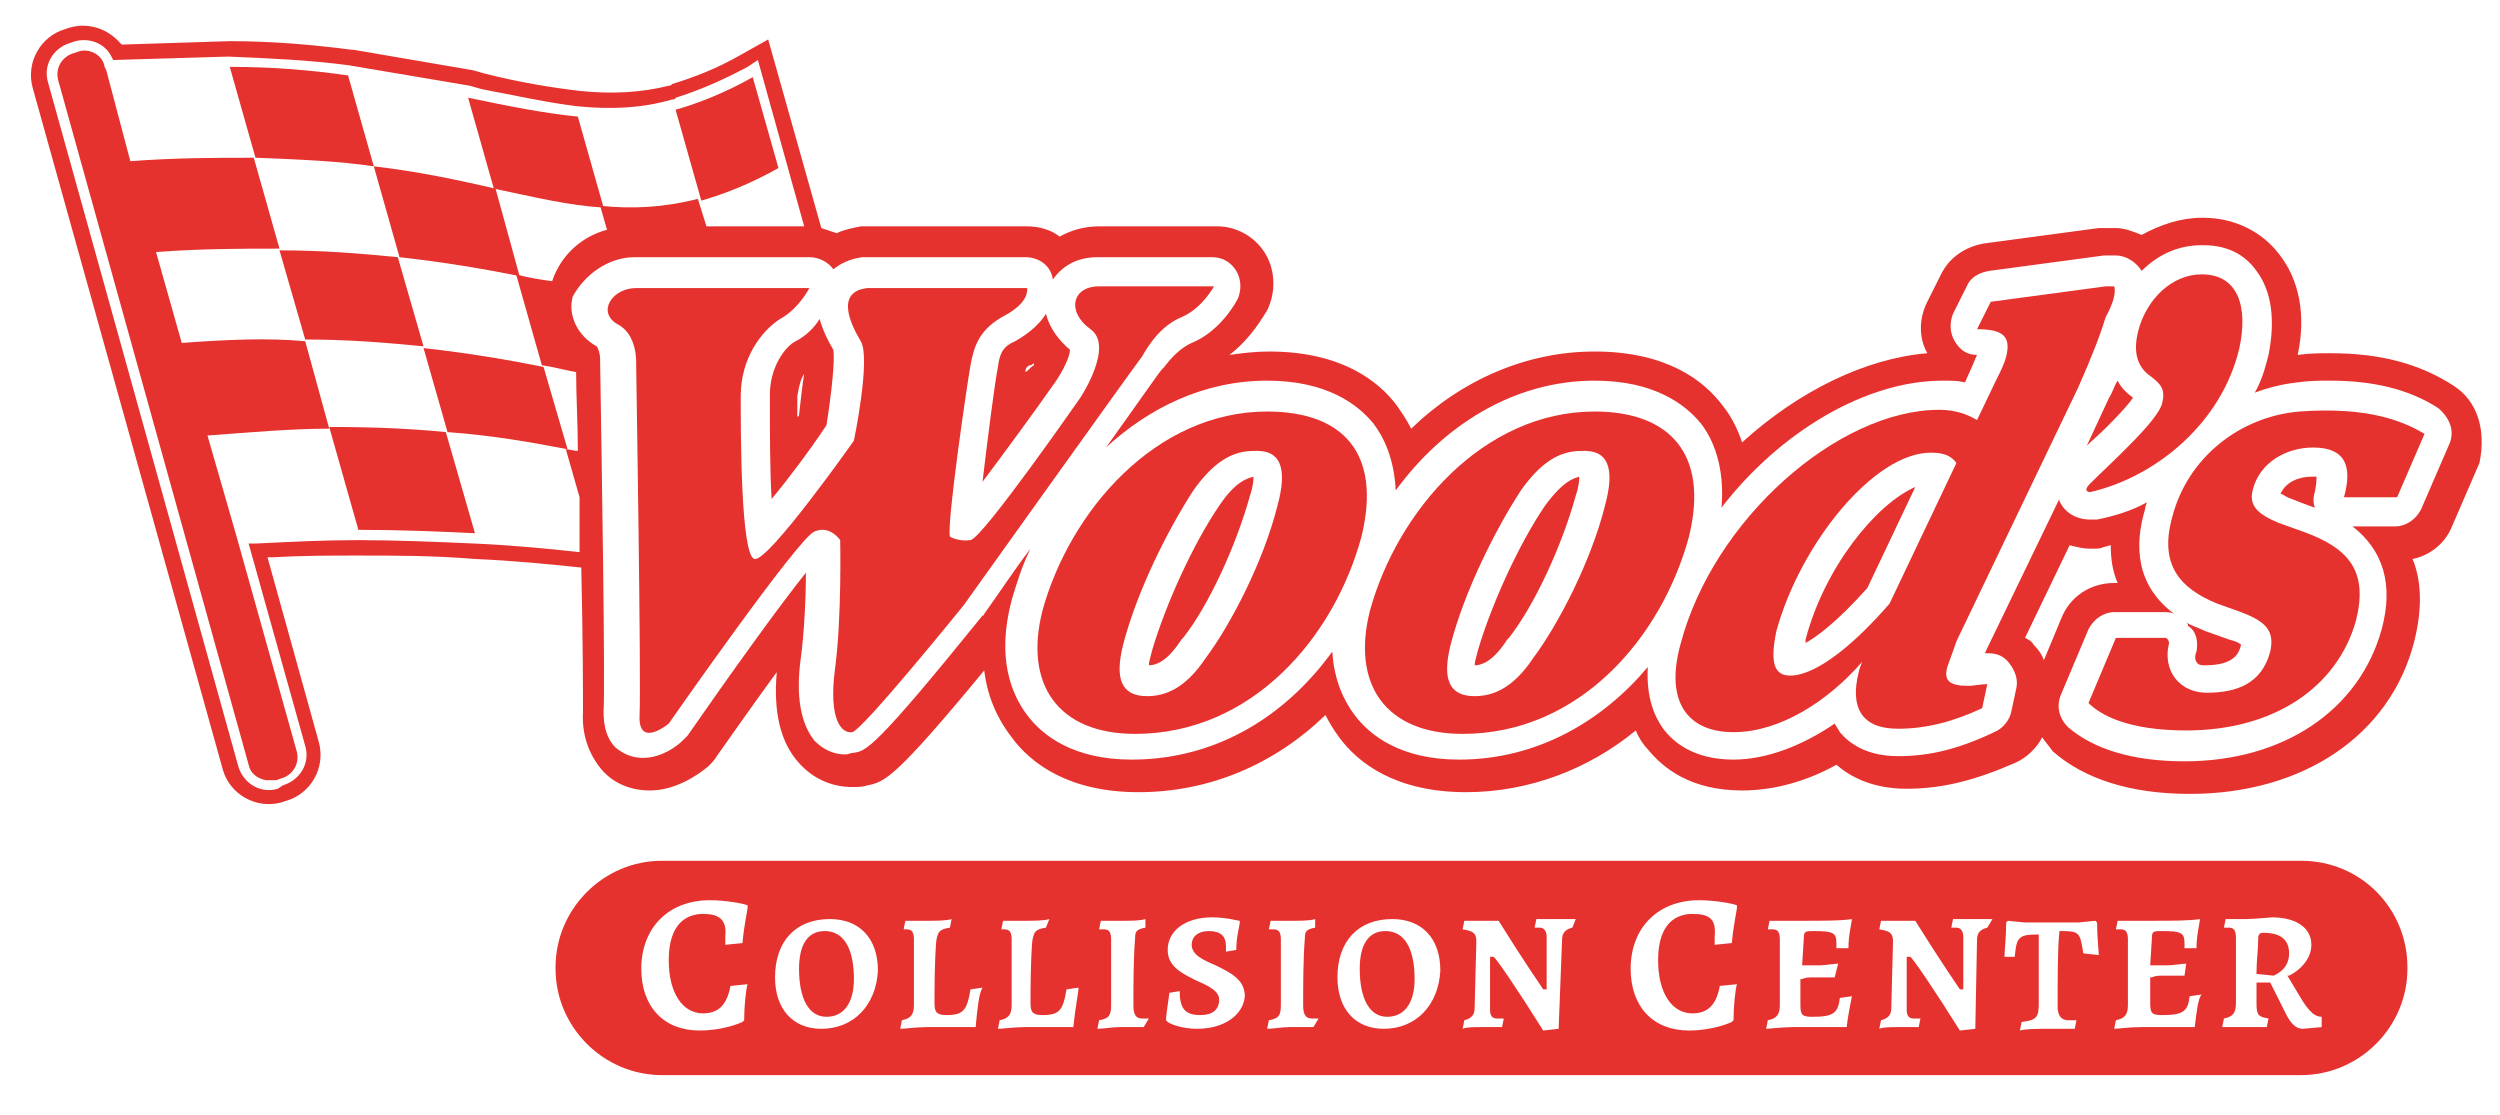 <?xml version="1.0" encoding="UTF-8"?>
<!-- Generator: Adobe Illustrator 27.3.1, SVG Export Plug-In . SVG Version: 6.00 Build 0)  -->
<svg xmlns="http://www.w3.org/2000/svg" xmlns:xlink="http://www.w3.org/1999/xlink" version="1.1" id="woods-collision-center" x="0px" y="0px" width="145.8px" height="65px" viewBox="0 0 145.8 65" xml:space="preserve">
<path fill="none" d="M123.3,34h0.2c-0.2-0.7-0.4-1.4-0.4-2.2c-0.1,0-0.3,0.1-0.4,0.1c-0.2,0-0.4,0.1-0.6,0.1c-0.1,0-0.1,0-0.2,0  c-0.4,0-0.8-0.1-1.2-0.2l-2.6,5.4c0.2,0.1,0.3,0.3,0.5,0.4c0.2,0.3,0.4,0.6,0.6,0.9l1-2.5C120.8,34.8,122,34,123.3,34z"></path>
<path fill="none" d="M60.3,21.1c-0.1,0-0.1,0.1-0.2,0.1c-0.1,0.1-0.2,0.1-0.2,0.1c0,0.1,0,0.2-0.1,0.3c0,0,0,0.1,0,0.1  C60,21.6,60.1,21.4,60.3,21.1C60.2,21.2,60.3,21.1,60.3,21.1z"></path>
<path fill="#E5322E" d="M20.3,4.4c-2.1-0.3-4.3-0.5-6.9-0.5l1.5,5.3c2.6,0.1,4.9,0.2,6.9,0.5L20.3,4.4z"></path>
<path fill="#E5322E" d="M33.7,6.8c-2-0.2-4-0.6-6.4-1.1l1.5,5.3c2.4,0.5,4.4,1,6.4,1.1L33.7,6.8z"></path>
<path fill="#E5322E" d="M45.4,9.8l-1.5-5.3c-1.6,0.9-3.1,1.5-4.5,1.9l1.5,5.3C42.3,11.3,43.8,10.7,45.4,9.8z"></path>
<path fill="#E5322E" d="M21.8,9.7l1.5,5.3c2.7,0.3,5,0.7,7,1.1l-1.4-5.1C26.7,10.5,24.4,10,21.8,9.7z"></path>
<path fill="#E5322E" d="M26.1,25.2c2.7,0.2,4.9,0.6,7,1l-1.4-4.8c-2-0.4-4.3-0.8-7-1.1L26.1,25.2z"></path>
<path fill="#E5322E" d="M19.2,24.9l1.7,6c2.5,0,4.7,0.1,6.8,0.2l-1.7-5.9C24,25,21.8,24.9,19.2,24.9z"></path>
<path fill="#E5322E" d="M17.8,19.8c2.6,0,4.9,0.2,6.9,0.4L23.2,15c-2-0.2-4.3-0.4-6.9-0.4L17.8,19.8z"></path>
<path fill="#E5322E" d="M10.6,20l-1.5-5.3c2.6-0.2,5-0.2,7.2-0.2l-1.5-5.3c-2.2,0-4.5,0-7.2,0.2L6.2,4.1l0,0L6.1,3.9  C6,3.2,5.2,2.8,4.6,3L4.3,3.1C3.6,3.3,3.2,4,3.4,4.7l11.1,39.9c0.1,0.5,0.5,0.8,1,0.9c0.2,0,0.4,0,0.6,0l0.3-0.1  c0.7-0.2,1.1-0.9,0.9-1.6l-3.5-12.5l0,0l-1.7-5.9c2.6-0.2,5-0.4,7.1-0.4l-1.4-5.1C15.6,19.7,13.3,19.8,10.6,20z"></path>
<path fill="#E5322E" d="M143.1,22.5c-2-1.3-4.3-1.9-7.2-1.9c-0.6,0-1.2,0-1.9,0.1c0.5-2.3,0.1-4.4-1.1-5.9c-1-1.3-2.6-2.1-4.4-2.1  h-0.1c-1.2,0-2.4,0.4-3.5,1c-0.5-0.2-1-0.4-1.5-0.4h-0.5c-0.2,0-0.3,0-0.5,0l-6.7,0.9c-1.1,0.2-2,0.8-2.5,1.8l-0.8,1.6  c-0.5,1-0.5,2.1,0,3c-3.6,0.3-7.5,2.2-10.8,5.2c-0.3-0.9-0.7-1.6-1.1-2.1c-1.1-1.5-3.3-3.2-7.5-3.2c-3.9,0-7.7,1.6-10.7,4.5  c-0.3-0.6-0.6-1-0.8-1.3c-1.1-1.5-3.3-3.2-7.5-3.2c-0.8,0-1.6,0.1-2.3,0.2c1.3-1,2-2.3,2.2-2.6c0.5-1,0.5-2.3-0.1-3.3  c-0.6-1-1.7-1.6-2.8-1.6c0,0-2.3,0-4.3,0c-1.2,0-2,0-2.6,0c-0.8,0-1.6,0.2-2.3,0.6c-0.5-0.4-1.2-0.6-1.9-0.6h-9.3  c-0.1,0-0.3,0-0.4,0c-0.5,0.1-1,0.2-1.4,0.4c-0.3-0.1-0.6-0.2-0.9-0.3l-3.1-11l-1.6,0.9c-1.4,0.8-2.7,1.3-4,1.7C39.1,5,39.1,5,39,5  c-1.6,0.4-3.3,0.5-5.2,0.3c-1.7-0.2-3.5-0.5-5.5-1l-0.7-0.2l-7-1.2l-0.1,0c-2.3-0.3-4.7-0.5-7.1-0.5L7.1,2.6L7,2.5  C6.3,1.7,5.2,1.3,4.1,1.6L3.8,1.7C2.4,2.1,1.5,3.6,1.9,5.1L13,44.9c0.4,1.4,1.9,2.3,3.4,1.9l0.3-0.1c1.4-0.4,2.3-1.9,1.9-3.4  l-3-10.8l0.4,0c1.6-0.1,3.3-0.1,4.9-0.1c2.2,0,4.4,0,6.8,0.2c2.3,0.1,4.3,0.3,6.2,0.5c0.1,4.2,0.1,7.6,0.1,8.4  c-0.1,1.7,0.6,2.8,1.1,3.4c0.7,0.8,1.7,1.2,2.8,1.2c1.5,0,2.8-0.9,3.4-1.4c0.2-0.2,0.4-0.4,0.5-0.6c1.2-1.7,2.4-3.4,3.5-4.9  c-0.2,2.3,0.2,4.1,1.3,5.3c0.8,0.9,1.9,1.4,3.1,1.4c0.3,0,0.6,0,0.9-0.1c1-0.2,1.6-0.4,6.8-6.7c0.2,1.7,0.9,3,1.6,3.9  c1.1,1.5,3.3,3.2,7.4,3.2c4.1,0,7.9-1.6,10.9-4.5c0.2,0.4,0.5,0.9,0.8,1.3c1.1,1.5,3.3,3.2,7.4,3.2c3.6,0,7.1-1.3,9.9-3.6  c0.2,0.5,0.5,0.9,0.7,1.1c0.9,1.1,2.5,2.4,5.5,2.4c1.8,0,3.7-0.5,5.5-1.5c0.8,0.7,2.1,1.4,4.1,1.4c2.1,0,4-0.5,6.3-1.5  c0.7-0.3,1.3-0.9,1.6-1.5c0.2,0.3,0.4,0.5,0.6,0.8c1.8,1.6,4.5,2.5,8,2.5c6.6,0,11.7-3.4,13.1-8.9c0.5-2,0.4-3.6-0.1-4.8  c1-0.2,1.9-0.9,2.3-1.9l1.6-3.7C145,25.1,144.5,23.4,143.1,22.5z M27.7,31.7c-2.3-0.1-4.6-0.2-6.8-0.2c-2,0-4,0.1-6,0.2l-0.4,0  l3.3,11.8c0.3,1-0.3,2-1.3,2.3L16.2,46c-1,0.3-2-0.3-2.3-1.3L2.8,4.8c-0.3-1,0.3-2,1.3-2.3l0.3-0.1c0.8-0.2,1.7,0.1,2.1,0.9l0.1,0.2  l6.7-0.2c2.4,0.1,4.7,0.2,7,0.5L27.4,5l0.7,0.2c2.1,0.4,3.9,0.8,5.6,1c2,0.2,3.8,0.1,5.5-0.4c0.1,0,0.2,0,0.2-0.1  c1.3-0.4,2.7-1,4.2-1.8l0.6-0.4l2.7,9.7h-5.7l-0.5-1.6c-2,0.5-3.8,0.6-5.7,0.4l0.4,1.4c-1.5,0.4-2.7,1.5-3.2,3  c-0.7-0.1-1.4-0.2-2.1-0.4l1.5,5.3c0.7,0.1,1.4,0.3,2,0.4c0,1.4,0.1,3,0.1,4.6c-0.2,0-0.5-0.1-0.7-0.1l0.8,2.8c0,1.1,0,2.2,0,3.2  C32,32,29.9,31.8,27.7,31.7z M119.2,38.5c-0.1-0.3-0.3-0.6-0.6-0.9c-0.1-0.2-0.3-0.3-0.5-0.4l2.6-5.4c0.4,0.1,0.8,0.2,1.2,0.2  c0.1,0,0.1,0,0.2,0c0.2,0,0.4,0,0.6-0.1c0.1,0,0.3-0.1,0.4-0.1c0,0.8,0.1,1.5,0.4,2.2h-0.2c-1.4,0-2.6,0.8-3.1,2.1L119.2,38.5z   M142.8,26l-1.6,3.7c-0.3,0.6-0.9,1-1.5,1h-2.5c1.8,1.4,2.4,3.4,1.7,6c-1.3,4.7-5.7,7.7-11.5,7.7c-3,0-5.3-0.7-6.8-2  c-0.5-0.5-0.7-1.2-0.4-1.9l1.6-3.8c0.3-0.6,0.9-1,1.5-1h2.9c0.2,0,0.4,0,0.6,0.1c-2.3-1.7-2.3-4.1-1.7-6.1c0-0.2,0.1-0.3,0.1-0.4  c-0.9,0.5-1.9,0.8-2.9,1c-0.1,0-0.2,0-0.3,0c0,0-0.1,0-0.1,0c-0.8,0-1.5-0.4-1.8-1.1c0,0,0,0,0-0.1l-4.3,8.9c0,0,0,0.1-0.1,0.1  l0.2,0c0,0,0.1,0,0.1,0c0.5,0,0.9,0.2,1.2,0.6c0.3,0.4,0.5,0.9,0.4,1.4l-0.3,1.4c-0.1,0.5-0.5,1-1,1.2c-2.1,1-3.8,1.4-5.6,1.4  c-1.9,0-2.9-0.8-3.4-1.4c-0.1-0.2-0.2-0.3-0.3-0.5c-1.9,1.3-4,2.1-5.9,2.1c-2.3,0-3.5-1-4.1-1.8c-0.5-0.7-1-1.8-0.9-3.6  c-2.6,3.1-6.4,5.4-11,5.4c-3.4,0-5.2-1.4-6.1-2.6c-0.6-0.8-1.2-2-1.3-3.7c-2.6,3.6-6.6,6.3-11.7,6.3c-3.4,0-5.2-1.4-6.1-2.6  c-0.9-1.2-1.8-3.3-0.9-6.7c0.3-1,0.6-2,1.1-3c-1,1.3-1.9,2.7-2.7,3.8c0,0,0,0.1-0.1,0.1c-6.3,7.8-6.8,7.9-7.5,8  c-0.2,0-0.3,0.1-0.5,0.1c-0.7,0-1.3-0.3-1.8-0.8c-0.8-1-1.1-2.6-0.8-4.8c0.2-1.5,0.3-3.5,0.3-5c-1.6,2-4.4,5.9-6.9,9.5  c-0.1,0.1-0.2,0.2-0.3,0.3c-0.3,0.3-1.2,1-2.3,1c-0.6,0-1.1-0.2-1.6-0.6c-0.5-0.5-0.7-1.2-0.7-2.1c0.1-1.6-0.1-14.1-0.2-20.4  c0-0.1,0-0.1,0-0.2c0-0.2-0.1-0.6-0.2-0.7c-1.1-0.6-1.7-1.8-1.4-2.9C34.1,16,35.5,15,37,15h10.2c0.6,0,1.1,0.3,1.4,0.7  c0.4-0.3,0.9-0.6,1.7-0.7c0.1,0,0.1,0,0.2,0h9.3c0.8,0,1.5,0.5,1.6,1.3c0.5-0.7,1.3-1.3,2.6-1.3c0.5,0,1.3,0,2.5,0c2,0,4.2,0,4.2,0  c0.6,0,1.1,0.3,1.4,0.8c0.3,0.5,0.3,1.1,0.1,1.6c-0.1,0.2-1,1.9-2.7,2.6c-0.7,0.3-1.3,1-1.6,1.4l-0.1,0.1c-0.2,0.2-1.5,2.1-3.3,4.6  c2.5-2.3,5.7-3.9,9.4-3.9c3.5,0,5.3,1.4,6.2,2.5c0.6,0.8,1.2,2,1.3,3.9c2.7-3.7,6.8-6.4,11.6-6.4c3.5,0,5.3,1.4,6.2,2.5  c0.7,0.9,1.4,2.5,1.2,4.9c3.4-4.4,8.4-7.4,12.9-7.4c0.5,0,0.9,0,1.3,0.1l0.4-0.9c0.1-0.2,0.2-0.5,0.3-0.7c-0.6,0-1-0.3-1.3-0.8  c-0.3-0.5-0.3-1.1-0.1-1.6l0.8-1.6c0.2-0.5,0.7-0.8,1.3-0.9l6.7-0.9c0.1,0,0.2,0,0.2,0h0.5c0.6,0,1.2,0.4,1.5,0.9  c1-1,2.2-1.5,3.5-1.5h0.1c1.7,0,2.6,0.8,3.1,1.5c0.9,1.2,1.1,2.9,0.7,4.9c-0.2,0.8-0.4,1.5-0.8,2.2c0.8-0.3,1.6-0.5,2.5-0.6  c0.7-0.1,1.3-0.1,1.9-0.1c2.5,0,4.6,0.5,6.3,1.6C142.9,24.4,143.2,25.2,142.8,26z"></path>
<path fill="#E5322E" d="M135.1,27.8c-0.1,0-0.2,0-0.3,0c-0.7,0-1.5,0.3-1.8,1c0.1,0,0.2,0.1,0.4,0.2c0,0,1.5,0.6,1.6,0.6  c-0.1-0.3-0.1-0.6,0-0.9C135.1,28.2,135.1,28,135.1,27.8z"></path>
<path fill="#E5322E" d="M128.1,38c-0.1,0.2-0.1,0.5,0,0.6c0.1,0.2,0.3,0.2,0.5,0.2c1.8,0,2-0.8,2.1-1.2c0,0,0,0,0,0  c-0.1-0.1-0.3-0.2-0.7-0.3l-1.4-0.5c-0.4-0.2-0.8-0.3-1.1-0.5c0.1,0.1,0.1,0.1,0.1,0.2C128.1,36.8,128.2,37.4,128.1,38L128.1,38z"></path>
<path fill="#E5322E" d="M90.1,29.5c-1.5,2.2-3.1,5.7-3.9,8.4c-0.1,0.4-0.2,0.7-0.2,0.9c0.3,0,1-0.1,1.9-1.5c0,0,0,0,0.1-0.1  c1.5-1.9,3.1-5.4,3.9-8.3c0.2-0.6,0.2-0.9,0.2-1.1C91.8,27.9,91.2,28,90.1,29.5z"></path>
<path fill="#E5322E" d="M124.4,23.2c-0.4-0.3-0.7-0.6-0.9-1c-0.2,0.3-0.3,0.7-0.5,1l-1.3,2.8c0.1-0.1,0.1-0.1,0.2-0.2  C122.6,25.2,123.9,23.9,124.4,23.2z"></path>
<path fill="#E5322E" d="M58.2,21.4c-0.2,1-0.6,4.2-0.9,6.7c1.2-1.6,2.9-3.9,4.3-5.9c0.4-0.6,0.8-1.4,0.8-1.8  c-0.7-0.6-1.2-1.3-1.4-2.1c-0.3,0.5-0.9,1.1-1.8,1.6C58.5,20.2,58.3,20.6,58.2,21.4z M59.8,21.7c0-0.2,0.1-0.3,0.1-0.3  c0,0,0.1-0.1,0.2-0.1c0.1,0,0.1-0.1,0.2-0.1c0,0,0,0,0,0.1C60.1,21.4,60,21.6,59.8,21.7C59.8,21.7,59.8,21.7,59.8,21.7z"></path>
<path fill="#E5322E" d="M105.3,37.3c0,0.1,0,0.1,0,0.2c0.7-0.4,1.8-1.2,3.6-3.2l2.8-5.9C109.4,29.4,106.4,33.1,105.3,37.3z"></path>
<path fill="#E5322E" d="M71.1,29.5c-1.5,2.2-3.1,5.7-3.9,8.4c-0.1,0.4-0.2,0.7-0.2,0.9c0.3,0,1-0.1,1.9-1.5c0,0,0,0,0.1-0.1  c1.5-1.9,3.1-5.4,3.9-8.3c0.2-0.6,0.2-0.9,0.2-1.1C72.8,27.9,72.1,28,71.1,29.5z"></path>
<path fill="#E5322E" d="M46.4,19.9c-0.6,0.3-1.5,1.5-1.5,3.1c0,2.2,0,4.5,0.1,6.1c1-1.2,2.2-2.8,3.2-4.3c0.3-1.9,0.5-3.8,0.4-4.4  c-0.3-0.5-0.6-1.1-0.8-1.8C47.5,19.1,47,19.6,46.4,19.9z M46.9,21.8c-0.1,0.6-0.2,1.5-0.3,2.4c0,0,0,0.1-0.1,0.1c0-0.4,0-0.8,0-1.2  C46.6,22.5,46.7,22.1,46.9,21.8z"></path>
<path fill="#E5322E" d="M68.9,18.5c1.2-0.5,1.9-1.8,1.9-1.8s-5,0-6.7,0c-1.6,0-1.9,1.5-0.5,2.5c1.4,1-0.6,4-0.6,4s-5.7,8.2-6.4,8.3  c-0.7,0.1-1.2-0.2-1.2-0.2c-0.2-0.7,1-8.9,1.2-10c0.2-1.1,0.5-2.1,2-2.9c1.5-0.8,1.3-1.6,1.3-1.6h-9.3c-1.9,0.2-1,2.1-0.4,3.1  s-0.4,5.8-0.4,5.8s-5,7.1-5.8,6.9c-0.8-0.2-0.8-7.3-0.8-9.5c0-2.2,1.2-3.8,2.3-4.5c1.1-0.6,1.7-1.8,1.7-1.8H37.1  c-1.4,0-2.3,1.4-1.1,2.1c1.2,0.6,1.1,2.3,1.1,2.3s0.3,18.5,0.2,20.5c-0.1,2,1.7,0.5,1.7,0.5s7.6-10.9,8.5-11.2  c0.9-0.4,1.5,0.5,1.5,0.5s0.1,4.5-0.3,7.5c-0.4,3,0.4,3.8,1,3.7c0.6-0.1,6.5-7.4,6.5-7.4s10-14,10.4-14.5C67,20.1,67.7,19,68.9,18.5  z"></path>
<path fill="#E5322E" d="M73.9,24c-6.5,0-11.5,5.8-13.1,11.6c-1.1,4.3,0.9,7.2,5.4,7.2c6.8,0,11.6-5.6,13.2-11.5  C80.6,26.4,78.3,24,73.9,24z M74.5,29.5c-0.8,3.2-2.7,6.9-4.2,8.9c-1.2,1.8-2.4,2.2-3.4,2.2c-1.5,0-1.9-1-1.4-3  c0.8-3.1,2.6-6.7,4.1-9c1.2-1.7,2.3-2.3,3.5-2.3C74.7,26.2,75.1,27.3,74.5,29.5z"></path>
<path fill="#E5322E" d="M93,24c-6.5,0-11.5,5.8-13.1,11.6c-1.1,4.3,0.9,7.2,5.4,7.2c6.8,0,11.6-5.6,13.2-11.5  C99.7,26.4,97.3,24,93,24z M93.6,29.5c-0.8,3.2-2.7,6.9-4.2,8.9c-1.2,1.8-2.4,2.2-3.4,2.2c-1.5,0-1.9-1-1.4-3c0.8-3.1,2.6-6.7,4.1-9  c1.2-1.7,2.3-2.3,3.5-2.3C93.8,26.2,94.2,27.3,93.6,29.5z"></path>
<path fill="#E5322E" d="M123.3,16.7h-0.5l-6.7,0.9l-0.8,1.6c1.5,0,2,0.4,1.7,1.6c-0.1,0.4-0.3,0.8-0.6,1.4l-1.1,2.3  c-0.5-0.3-1.2-0.6-2.2-0.6c-5.9,0-13.2,6.4-15.1,13.7c-0.9,3.3,0.4,5.1,3.1,5.1c2.7,0,5.5-1.8,7.5-4.1c0,0-0.2,0.5-0.2,0.6  c-0.5,2,0.1,3.3,2.3,3.3c1.6,0,3.2-0.4,4.9-1.2l0.3-1.4c-0.4,0-0.8,0.1-1.1,0.1c-1.1,0-1.5-0.3-1.2-1.2c0.1-0.3,0.3-0.8,0.5-1.4  l7.1-14.8c0.8-1.8,1.3-3.1,1.6-4.1C123.3,17.6,123.4,17,123.3,16.7z M110.2,35.2c-1.9,2.2-4.2,4.2-5.8,4.2c-0.9,0-1.2-0.7-0.8-2.6  c1.4-5.1,5.7-10.4,9-10.4c0.8,0,1.2,0.2,1.5,0.6L110.2,35.2z"></path>
<path fill="#E5322E" d="M130.6,20.3c0.5-2.3,0-4.3-2.2-4.3c-1.7,0-3.2,1.4-3.7,3.3c-0.4,1.6,0.2,2.3,0.8,2.7  c0.5,0.4,0.8,0.7,0.6,1.5c-0.2,1-3,3.5-4.2,4.7c-0.5,0.5,0,0.5,0,0.5C125.8,27.8,129.6,24.6,130.6,20.3z"></path>
<path fill="#E5322E" d="M134.1,24c-3.5,0.3-6.5,2.7-7.4,6.1c-0.8,2.8,0.4,4.2,2.6,5.1l1.4,0.5c1.3,0.5,2,1,1.7,2.3  c-0.5,1.9-2,2.4-3.7,2.4c-1.6,0-2.6-1.3-2.2-2.9l0,0c0-0.1-0.1-0.3-0.2-0.3h-2.9l-1.6,3.8c0.7,0.7,2.3,1.6,5.7,1.6  c5.1,0,8.8-2.5,9.9-6.4c0.7-2.8-0.3-4.2-3.1-5.2l-1.4-0.5c-1.2-0.5-1.8-1-1.5-2c0.4-1.5,1.9-2.4,3.5-2.4c1.9,0,2.3,1.1,1.8,2.9h3.1  l1.6-3.7C140.2,24.6,138.2,23.7,134.1,24z"></path>
<path fill="#E5322E" d="M132,54.4c-0.2,0-0.3,0.1-0.3,0.3c0,0.7-0.1,1.3-0.1,2v0.1l1,0.1l0,0c0.2-0.1,0.9-0.4,0.9-1.3  C133.5,54.8,133,54.4,132,54.4z"></path>
<path fill="#E5322E" d="M48.1,54.3c-1,0-1.5,0.8-1.5,2.2c0,1.8,0.6,2.8,1.6,2.8c1,0,1.6-0.8,1.6-2.2C49.8,55.3,49.2,54.3,48.1,54.3z  "></path>
<path fill="#E5322E" d="M134.2,50.2H38.6c-3.4,0-6.2,2.8-6.2,6.2v0.1c0,3.4,2.8,6.2,6.2,6.2h95.6c3.4,0,6.2-2.8,6.2-6.2v-0.1  C140.4,53,137.7,50.2,134.2,50.2z M41,53.3c-0.9,0-2,0.5-2,2.7c0,1.9,0.8,3.1,2,3.1c0.9,0,1.4-0.5,1.6-1.6l1-0.1  c-0.1,0.3-0.2,1.3-0.2,2.1l-0.1,0.1c-0.2,0.1-1.2,0.5-2.5,0.5c-2.1,0-3.4-1.4-3.4-3.6c0-2.4,1.6-4,4-4c0.9,0,2,0.2,2.2,0.3l0,0.1  c0,0.2-0.2,1-0.3,2.1l-1,0.1c0-0.1,0-0.3,0-0.5C42.4,53.6,41.9,53.3,41,53.3z M47.9,60c-1.7,0-2.7-1.2-2.7-3c0-2.1,1.2-3.4,3.2-3.4  c1.7,0,2.8,1.1,2.8,3C51.1,58.6,49.8,60,47.9,60z M56.9,59.9L56.9,59.9c-0.3,0-1.7,0-2.8,0c-0.7,0-1.3,0.1-1.6,0.1l0.1-0.5  c0.5-0.1,0.7-0.3,0.7-0.9v-3.8c0-0.4-0.1-0.6-0.4-0.6c-0.1,0-0.2,0-0.2,0v0l0.1-0.5c0.1,0,0.2,0,0.4,0c0.3,0,0.6,0,0.9,0  c0.4,0,1.1,0,1.4-0.1l-0.1,0.5c-0.6,0.1-0.7,0.2-0.8,0.8c-0.1,1.3-0.1,2.8-0.1,3.6c0,0.5,0.1,0.7,0.7,0.7c1,0,1.2-0.3,1.4-1.5  l0.7-0.1l0,0C57.1,57.9,57,58.8,56.9,59.9z M62.6,59.9L62.6,59.9c-0.3,0-1.7,0-2.8,0c-0.7,0-1.3,0.1-1.6,0.1l0.1-0.5  c0.5-0.1,0.7-0.3,0.7-0.9v-3.8c0-0.4-0.1-0.6-0.4-0.6c-0.1,0-0.2,0-0.2,0v0l0.1-0.5c0.1,0,0.2,0,0.4,0c0.3,0,0.6,0,0.9,0  c0.4,0,1.1,0,1.4-0.1L61,54.1c-0.6,0.1-0.7,0.2-0.8,0.8c-0.1,1.3-0.1,2.8-0.1,3.6c0,0.5,0.1,0.7,0.7,0.7c1,0,1.2-0.3,1.4-1.5  l0.7-0.1l0,0C62.9,57.9,62.7,58.8,62.6,59.9z M66.7,59.9c-0.2,0-1,0-1.4,0c-0.4,0-1,0.1-1.3,0.1l0.1-0.5c0.6-0.1,0.7-0.3,0.7-0.9  l0-3.8c0-0.4-0.1-0.6-0.4-0.6c-0.1,0-0.2,0-0.3,0v0l0.1-0.5c0.1,0,0.2,0,0.4,0c0.3,0,0.6,0,0.9,0c0.4,0,1,0,1.3-0.1l0,0.5  c-0.5,0.1-0.6,0.2-0.6,0.6c-0.1,1.2-0.1,2.9-0.1,3.9c0,0.5,0.1,0.8,0.5,0.8c0.2,0,0.3,0,0.4,0L66.7,59.9z M69.8,60  c-0.9,0-1.6-0.3-1.7-0.4l-0.1-0.1c0-0.2,0.1-0.9,0.2-1.6l0.6-0.1c0,1,0.3,1.4,1.2,1.4c0.7,0,1.1-0.3,1.1-0.9c0-0.5-0.6-0.8-1.3-1.1  l-0.2-0.1c-0.8-0.4-1.5-0.8-1.5-1.7c0-1.1,1-1.9,2.6-1.9c0.8,0,1.5,0.2,1.6,0.2l0,0.1c0,0.2-0.2,0.8-0.2,1.6l-0.6,0.1l0,0  c0-0.1,0-0.2,0-0.3c0-0.6-0.3-0.9-1-0.9c-0.6,0-1,0.3-1,0.8c0,0.6,0.7,0.9,1.4,1.2c0.8,0.4,1.7,0.8,1.7,1.8  C72.5,59.2,71.4,60,69.8,60z M76.6,59.9c-0.2,0-1,0-1.4,0c-0.4,0-1,0.1-1.3,0.1l0.1-0.5c0.6-0.1,0.7-0.3,0.7-0.9l0-3.8  c0-0.4-0.1-0.6-0.4-0.6c-0.1,0-0.2,0-0.3,0v0l0.1-0.5c0.1,0,0.2,0,0.4,0c0.3,0,0.6,0,0.9,0c0.4,0,1,0,1.3-0.1l0,0.5  c-0.5,0.1-0.6,0.2-0.6,0.6c-0.1,1.2-0.1,2.9-0.1,3.9c0,0.5,0.1,0.8,0.5,0.8c0.2,0,0.3,0,0.4,0L76.6,59.9z M80.7,60  c-1.7,0-2.7-1.2-2.7-3c0-2.1,1.2-3.4,3.2-3.4c1.7,0,2.8,1.1,2.8,3C83.9,58.6,82.6,60,80.7,60z M91.7,54.1c-0.4,0.1-0.6,0.3-0.6,0.7  L90.9,60L90,60.1c-1.5-2.4-2.8-4.3-2.9-4.3l0,0h-0.2l0,3.1c0,0.3,0.1,0.5,0.4,0.5c0.1,0,0.3,0,0.4,0l0,0l-0.1,0.5  c-0.2,0-0.9,0-1.2,0c-0.4,0-0.9,0-1.1,0.1l0.1-0.5c0.4-0.1,0.6-0.3,0.6-0.7l0.1-3.9c0-0.5-0.2-0.6-0.8-0.7l0,0l0.1-0.5  c0.2,0,0.7,0,1.1,0c0.3,0,0.8,0,0.9,0c1.3,2.1,2.6,4,2.6,4l0,0h0.2l0-3.1c0-0.2-0.1-0.5-0.4-0.5c-0.1,0-0.2,0-0.3,0c0,0,0,0,0,0l0,0  l0.1-0.5c0.2,0,0.8,0,1.2,0c0.4,0,0.9,0,1.1,0L91.7,54.1z M98.7,53.3c-0.9,0-2,0.5-2,2.7c0,1.9,0.8,3.1,2,3.1c0.9,0,1.4-0.5,1.6-1.6  l1-0.1c-0.1,0.3-0.2,1.3-0.2,2.1l-0.1,0.1c-0.2,0.1-1.2,0.5-2.5,0.5c-2.1,0-3.4-1.4-3.4-3.6c0-2.4,1.6-4,4-4c0.9,0,2,0.2,2.2,0.3  l0,0.1c0,0.2-0.2,1-0.3,2.1l-1,0.1c0-0.1,0-0.3,0-0.5C100.1,53.6,99.7,53.3,98.7,53.3z M107.7,59.9L107.7,59.9c-0.3,0-2,0-3.1,0  c-0.7,0-1.4,0.1-1.6,0.1l0.1-0.5c0.5-0.1,0.7-0.3,0.7-0.9l0-3.8c0-0.4-0.1-0.6-0.4-0.6c-0.1,0-0.2,0-0.3,0l0,0l0.1-0.5  c0.3,0,1.1,0,1.8,0c1.4,0,2.4,0,3-0.1l0,0c0,0.2-0.2,0.9-0.2,1.7l-0.7,0c0-0.1,0-0.2,0-0.3c0-0.6-0.2-0.7-1.3-0.7  c-0.5,0-0.6,0-0.6,0.4l-0.1,1.6h0.1c0.1,0,0.2,0,0.4,0c0.2,0,0.4,0,0.5,0c0.3,0,0.9-0.1,1.1-0.1l0,0L107,57c-0.2,0-0.8,0-1.2,0  c-0.3,0-0.5,0-0.7,0.1l-0.1,0v0.1c0,0.7,0,1.1,0,1.4c0,0.6,0.1,0.7,0.7,0.7c1.2,0,1.5-0.2,1.6-1.1l0.7-0.1l0,0  C108,58.2,107.8,59,107.7,59.9z M115.9,54.1c-0.4,0.1-0.6,0.3-0.6,0.7l-0.1,5.2l-0.9,0.1c-1.5-2.4-2.8-4.3-2.9-4.3l0,0h-0.2l0,3.1  c0,0.3,0.1,0.5,0.4,0.5c0.1,0,0.3,0,0.4,0l0,0l-0.1,0.5c-0.2,0-0.9,0-1.2,0c-0.4,0-0.9,0-1.1,0.1l0.1-0.5c0.4-0.1,0.6-0.3,0.6-0.7  l0.1-3.9c0-0.5-0.2-0.6-0.8-0.7l0,0l0.1-0.5c0.2,0,0.7,0,1.1,0c0.3,0,0.8,0,0.9,0c1.3,2.1,2.6,4,2.6,4l0,0h0.2l0-3.1  c0-0.2-0.1-0.5-0.4-0.5c-0.1,0-0.2,0-0.3,0c0,0,0,0,0,0l0,0l0.1-0.5c0.2,0,0.8,0,1.2,0c0.4,0,0.9,0,1.1,0L115.9,54.1z M121.5,55.6  c-0.2-1.2-0.2-1.3-1.3-1.3h-0.1v0.1c-0.1,0.9-0.1,2.8-0.1,4.3c0,0.5,0.2,0.8,0.6,0.8c0.2,0,0.4,0,0.5,0l-0.1,0.5c-0.3,0-1.2,0-1.6,0  c-0.5,0-1.3,0-1.6,0.1l0.1-0.5c0.9-0.1,1-0.3,1-1.1v-4h-0.1c-1.1,0-1.2,0.2-1.3,1.3l-0.6,0c0-0.3,0.1-1.2,0.1-2l0.1-0.1l1,0.1h3.1  l1-0.1l0.1,0.1c0,0.8,0.1,1.7,0.1,1.9L121.5,55.6z M128,59.9L128,59.9c-0.3,0-2,0-3.1,0c-0.7,0-1.4,0.1-1.6,0.1l0.1-0.5  c0.5-0.1,0.7-0.3,0.7-0.9l0-3.8c0-0.4-0.1-0.6-0.4-0.6c-0.1,0-0.2,0-0.3,0l0,0l0.1-0.5c0.3,0,1.1,0,1.8,0c1.4,0,2.4,0,3-0.1l0,0  c0,0.2-0.2,0.9-0.2,1.7l-0.7,0c0-0.1,0-0.2,0-0.3c0-0.6-0.2-0.7-1.3-0.7c-0.5,0-0.6,0-0.6,0.4l-0.1,1.6h0.1c0.1,0,0.2,0,0.4,0  c0.2,0,0.4,0,0.5,0c0.3,0,0.9-0.1,1.1-0.1l0,0l-0.1,0.7c-0.2,0-0.8,0-1.2,0c-0.3,0-0.5,0-0.7,0.1l-0.1,0v0.1c0,0.7,0,1.1,0,1.4  c0,0.6,0.1,0.7,0.7,0.7c1.2,0,1.5-0.2,1.6-1.1l0.7-0.1l0,0C128.2,58.2,128.1,59,128,59.9z M135.4,59.9l-1.1,0.1  c-0.4,0-0.7-0.3-1-0.9l-0.9-1.8h-0.8l0,1.2c0,0.7,0.1,0.8,0.7,0.9l-0.1,0.5c-0.2,0-0.5,0-1.3,0h-0.1c-0.4,0-1,0-1.2,0l0.1-0.5  c0.5-0.1,0.7-0.3,0.7-0.9l0-3.8c0-0.4-0.1-0.6-0.4-0.6c-0.1,0-0.2,0-0.3,0l0,0l0.1-0.5c0.2,0,0.9,0,1.2,0c0.4,0,1.5-0.1,1.5-0.1  c1.4,0,2.3,0.6,2.3,1.6c0,0.7-0.5,1.4-1.3,1.8l-0.1,0l0.9,1.5c0.4,0.6,0.7,0.9,1.1,0.9l0,0L135.4,59.9z"></path>
<path fill="#E5322E" d="M80.8,54.3c-1,0-1.5,0.8-1.5,2.2c0,1.8,0.6,2.8,1.6,2.8c1,0,1.6-0.8,1.6-2.2C82.5,55.3,81.9,54.3,80.8,54.3z  "></path>
</svg>
